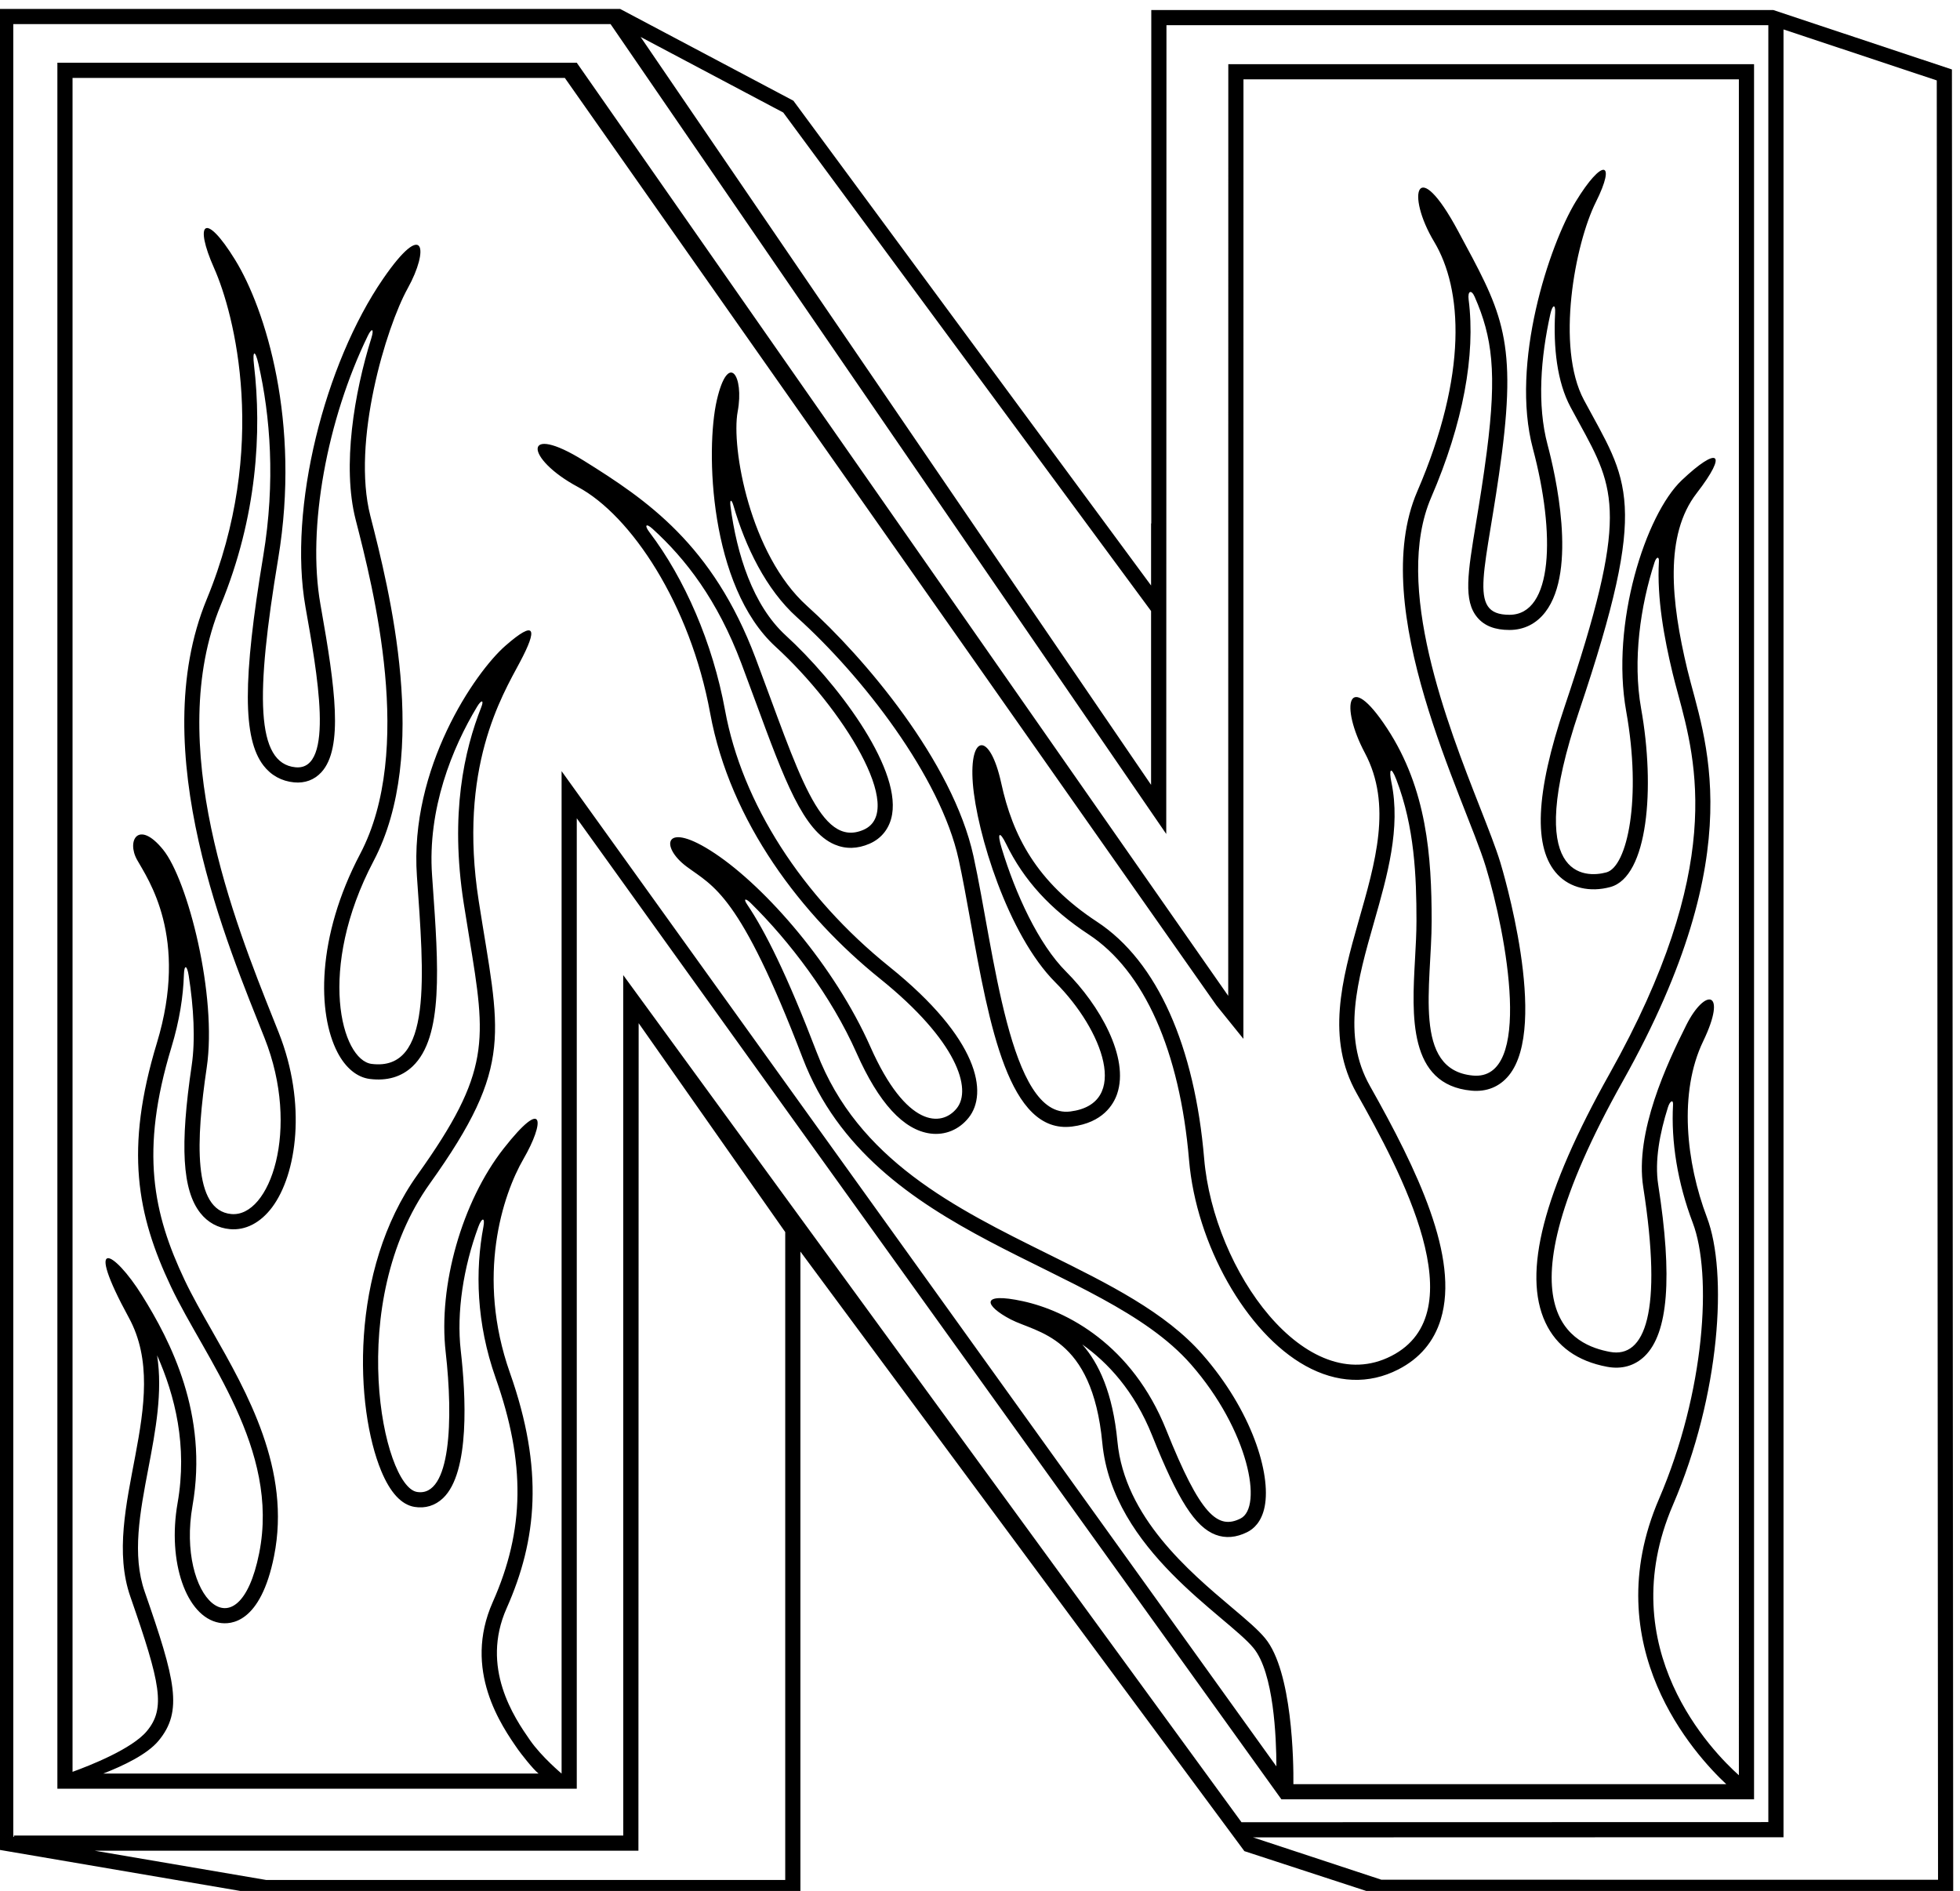 <?xml version="1.0" encoding="UTF-8" standalone="no"?>
<svg xmlns:inkscape="http://www.inkscape.org/namespaces/inkscape" xmlns:sodipodi="http://sodipodi.sourceforge.net/DTD/sodipodi-0.dtd" xmlns="http://www.w3.org/2000/svg" xmlns:svg="http://www.w3.org/2000/svg" version="1.1" id="svg1" width="419.272" height="404.499" viewBox="0 0 419.272 404.499">
  <defs id="defs1"></defs>
  <g id="g1" transform="translate(-161.364,-291.751)">
    <path id="path1" d="M 3188.71,4144.57 2140.93,5645.32 H 1305.55 V 2869.25 h 835.38 v 1560.88 l 1133.3,-1577.89 h 760.21 V 5643 h -845.6 z M 1379.32,2893.65 c 32.35,12.65 70.59,30.74 88.85,52.66 39.87,47.84 27.24,97.8 -22.19,239.9 -20.62,59.29 -7.74,126.87 5.9,198.42 11.55,60.58 23.27,122.61 14.06,181.73 28.74,-64.82 49.15,-145.41 32.91,-237.82 -16.57,-94.34 13.97,-182.41 66.7,-192.31 19.44,-3.65 66.97,-0.52 88.5,107.13 27.73,138.62 -42.89,262.57 -99.62,362.17 -16.48,28.91 -32.04,56.23 -44.11,81.7 -50.8,107.25 -72.11,207.27 -21.42,374.23 13.22,43.54 19.07,82.44 20.14,116.9 0.53,17.37 5.11,15.59 7.77,-1.4 7.96,-50.95 10.92,-103.03 4.78,-144.43 -19.19,-129.46 -15.06,-200.39 13.81,-237.19 11.97,-15.25 28.41,-24.25 47.55,-26.03 25.09,-2.34 49.22,10.12 67.93,35.07 39.65,52.89 56.08,166.35 10.74,280.88 l -8.8,22.1 c -61.72,154.62 -176.62,442.41 -84.53,665.64 58.79,142.53 66.09,279.33 53.51,386.14 -2.79,23.75 1.82,25.18 7.2,1.57 18.88,-82.83 27.64,-188.88 7.64,-308.87 -33.15,-198.92 -33.04,-293.37 0.4,-336.87 12.17,-15.82 29.19,-25.19 49.25,-27.1 17.34,-1.65 32.48,3.95 43.78,16.2 36.01,39.01 21.93,137.97 -0.23,263.29 l -1.23,7 c -21.77,123.32 11.01,297.84 76.32,431.92 6.46,13.27 10.34,11.24 5.59,-3.92 -27.45,-87.7 -47.32,-205.75 -25.21,-292 28.45,-110.93 95.06,-370.72 7.23,-537.59 -70.42,-133.79 -68.99,-256.81 -36.34,-319.37 12.98,-24.89 31.4,-40.01 51.85,-42.56 27.82,-3.48 50.96,3.32 68.78,20.21 49.78,47.18 41.72,160.93 32.39,292.66 l -1.06,15.04 c -7.45,106.18 32.28,204.38 72.56,271.01 6.98,11.54 11.27,10.84 6.58,-1.04 -27.17,-68.93 -50.66,-171.13 -28.21,-315.18 l 9.02,-55.97 c 27.08,-164.95 35.25,-214.73 -83.33,-380.74 -110.41,-154.58 -100.1,-375.65 -58.38,-476.4 14.46,-34.89 32.44,-54.36 53.45,-57.87 17.36,-2.89 33.26,1.98 45.99,14.07 43.66,41.48 36.59,166.66 28.48,237.59 -6.98,61.09 4.23,133.52 28.3,198.81 5.62,15.25 11.09,15.67 8.18,0.29 -13.33,-70.54 -11.56,-154.93 19.61,-243.26 48.29,-136.82 46.92,-244.65 -4.59,-360.54 -48.62,-109.39 14.16,-199.3 40.96,-237.69 3.06,-4.38 23.73,-31.33 32.7,-38.18 z m 1914.2,-17.01 c 0.44,35.67 -1.7,181.52 -45.35,234.52 -11.65,14.14 -30.3,29.89 -53.92,49.83 -68.56,57.87 -172.16,145.33 -183.73,266.74 -7.5,78.65 -30.06,126.01 -56.6,156.14 40.55,-28.72 83.54,-74.26 112.46,-146.53 41.53,-103.83 69.17,-147.07 101.97,-159.54 16.03,-6.1 33.2,-4.67 51.03,4.24 10.07,5.03 23.09,16.25 27.98,41.13 10.39,52.88 -20.68,153.9 -100.17,244.68 -59.58,68.04 -150.86,113.23 -247.5,161.06 -150.71,74.6 -306.56,151.74 -372.65,324.34 -48.09,125.59 -83.38,195.75 -112.18,238.43 -6.42,9.51 -2.39,10.18 5.77,2.17 62.25,-61.17 129.61,-149.48 170.3,-241.24 35.63,-80.37 75.64,-123.96 118.89,-129.56 23.63,-3.06 46.01,6.22 61.39,25.46 31.5,39.37 17.02,126.58 -127.44,242.8 -140.75,113.25 -237.09,263.55 -264.32,412.37 -19.9,108.75 -65.04,211.96 -121.59,286.49 -8.7,11.46 -5.54,15.06 5.04,5.45 53.11,-48.19 104.37,-114.43 142.81,-216.54 l 23.19,-62.49 c 45.94,-124.71 76.28,-207.09 126.63,-228.61 17.88,-7.64 36.83,-7.22 56.31,1.24 19.75,8.6 32.64,25.39 36.3,47.29 13.1,78.56 -92.08,215.44 -170.94,287.55 -53.25,48.69 -78.94,131.03 -89.02,207.99 -1.46,11.15 1.66,11.8 4.78,1.02 19.06,-65.92 52.41,-134.91 101.92,-179.48 104.94,-94.43 231.13,-256.6 260.23,-389.48 6.42,-29.31 12.52,-63.13 18.98,-98.92 30.48,-168.91 61.99,-343.56 163.46,-330.88 49.52,6.19 66.65,35.49 72.45,52.4 20.13,58.68 -28.44,143.15 -82.09,196.79 -44.39,44.4 -81.33,125.04 -103.55,198.39 -7.97,26.29 -3,27.82 7.11,7.04 28.44,-58.51 71.35,-105.3 132.78,-145.61 89.26,-58.57 146.61,-187.43 161.47,-362.83 11.51,-135.83 91.97,-278.11 187.15,-330.96 50.46,-28.02 102.08,-30.08 149.27,-5.96 34.63,17.7 57.69,44.97 68.56,81.06 29.78,98.89 -37.25,238.71 -114.11,375.07 -45.46,80.63 -20.07,169.59 6.79,263.76 21.28,74.54 43.12,151.08 27.8,224.67 -4.14,19.84 -1.11,27.71 7.94,4.24 29.32,-76.11 32.38,-155.84 32.38,-227.26 0,-19.57 -1.2,-41.09 -2.36,-61.89 -5,-89.83 -11.23,-201.61 90.7,-211.17 24.48,-2.29 45.31,6.17 60.25,24.48 65.29,80.05 -10.54,332.14 -13.8,342.83 -6.94,22.78 -18.83,53.05 -32.58,88.1 -52.33,133.34 -139.91,356.51 -78.56,498.67 51.32,118.92 71.62,229.23 60.26,318.06 -1.86,14.49 4.44,16.66 9.66,4.77 28.46,-64.84 35.95,-122.04 19.61,-248.69 -5.75,-44.55 -11.89,-81.77 -17.32,-114.62 -13.38,-81.04 -20.76,-125.67 2.17,-152.69 11.38,-13.43 28.24,-19.95 51.54,-19.95 23.25,0 43.19,9.94 57.65,28.76 51.93,67.6 15.89,223.16 3.6,269.23 -17.12,64.19 -10.91,140.84 4.47,209.96 3.52,15.84 8.5,16.77 7.71,1.97 -2.95,-55.43 3,-110.8 24.88,-151.63 l 13.79,-25.39 c 58.72,-107.21 80.69,-147.34 -23.33,-455.93 -47.19,-140 -50.92,-228.43 -11.41,-270.33 20.3,-21.54 52.07,-29.03 84.97,-20.06 60.2,16.42 72.39,158.86 49.4,287.08 -13.85,77.26 -1.14,165.18 21.6,235.11 2.98,9.17 7.52,9.97 7.04,1.56 -3.38,-59.58 8.5,-123.45 21.91,-179.39 2.56,-10.66 5.56,-21.78 8.75,-33.55 30.16,-111.51 75.74,-280.03 -110.04,-611.2 -106.52,-189.9 -140.27,-320.76 -103.18,-400.08 17.91,-38.29 51.33,-62.26 99.33,-71.23 23.42,-4.37 44.28,1.55 60.33,17.13 37.89,36.78 45.01,126.91 21.78,275.55 -6.01,38.44 2.48,83.17 15.64,124.75 3.29,10.39 8.69,13.09 8.2,4.19 -3.28,-59.51 7.13,-125.27 31.72,-190.08 31.5,-83.05 19.8,-271.86 -54.3,-444.05 -102.13,-237.31 57.9,-411.79 108.15,-458.74 z m -80.4,1267.93 0.11,1474.04 h 796.81 V 2890.94 c -41.33,36.9 -205.76,203.1 -106.05,434.79 76.35,177.41 88.25,373.91 54.7,462.36 -33.55,88.45 -45.74,201.07 -6.09,283.42 39.65,82.35 3.2,86.7 -27.3,25.7 -30.5,-61 -82.92,-171.96 -69.09,-260.41 31.59,-202.1 2.71,-275.43 -53.52,-264.92 -56.23,10.5 -189.8,60.23 20.65,435.38 210.45,375.15 130.06,552.64 103.74,662.38 -26.32,109.75 -36.89,216.1 14.96,283.2 51.85,67.1 34.05,75.86 -23.9,20.96 -57.94,-54.91 -114.66,-230.36 -89.36,-371.44 25.29,-141.08 1.75,-250.08 -31.8,-259.23 -33.55,-9.15 -135.52,-12.39 -44.02,259.06 115.18,341.69 78.25,369.35 7.92,500.63 -45.75,85.4 -14.42,251.29 19.14,318.39 33.55,67.1 10.39,71.03 -32.31,0.88 -42.7,-70.15 -105.57,-260.13 -68.97,-397.38 36.6,-137.25 32.48,-267.3 -37.67,-267.3 -70.15,0 -36.59,70.64 -12.19,259.74 24.4,189.1 -3.33,232.41 -70.43,357.46 -67.1,125.05 -84.34,59.16 -38.59,-17.09 45.75,-76.25 54.46,-212.71 -27.11,-401.72 -81.58,-189.01 76.72,-493.73 110.2,-603.55 33.48,-109.82 76.77,-345.05 -20.83,-335.91 -97.6,9.16 -66.22,145.07 -66.22,248.77 0,103.7 -7.64,212.07 -71.69,309.67 -64.05,97.6 -75.94,36.1 -35.81,-39.34 89.33,-167.94 -111.97,-372.29 -13.07,-547.73 71.05,-126.02 192.96,-352.26 55.71,-422.41 -137.25,-70.15 -285.76,137.3 -301.01,317.25 -15.25,179.95 -74.8,317.12 -172.4,381.17 -97.6,64.05 -135.66,138.85 -153.95,222.73 -18.29,83.88 -51.85,79.3 -45.75,0 6.1,-79.3 56.48,-243.95 132.73,-320.2 76.25,-76.25 121.47,-195.53 23.87,-207.73 -97.6,-12.2 -122.21,258.44 -155.58,410.81 -33.37,152.37 -176.24,320.05 -267.74,402.4 -91.5,82.35 -122.24,254.55 -111.48,312.52 10.76,57.97 -15.25,97.6 -33.55,18.3 -18.3,-79.3 -12.2,-298.9 94.55,-396.5 106.75,-97.6 211.52,-263.95 141.38,-294.45 -70.16,-30.5 -104.71,93.18 -173.57,276.08 -68.86,182.9 -175.29,254.66 -275.81,317.35 -100.52,62.69 -95.48,3.82 -10.09,-41.93 85.41,-45.75 180.73,-188.47 212.81,-363.81 32.08,-175.36 147.96,-326.36 273.03,-426.99 125.07,-100.63 148.08,-178.05 123.68,-208.55 -24.4,-30.5 -81.23,-31.36 -138.93,98.75 -57.69,130.11 -167.75,256.2 -250.1,311.1 -82.35,54.9 -88.86,11.11 -45.58,-21.13 43.28,-32.24 85.23,-42.92 186.7,-307.94 113.18,-295.56 478.45,-325.86 624.58,-492.75 92.63,-105.78 116.24,-229.61 79.64,-247.91 -36.6,-18.3 -64.54,5.28 -119.44,142.53 -54.9,137.25 -160.29,191.74 -230.44,206.99 -70.15,15.25 -61.75,-7.31 -19.8,-29.21 41.95,-21.89 130.98,-26.02 147.43,-198.76 16.47,-172.74 200.41,-277.92 243.11,-329.77 32.76,-39.78 36.78,-143.97 36.88,-190.42 L 2116.52,4505.93 V 2893.65 c 0,0 -31.93,26.63 -50.82,53.71 -25.47,36.52 -79.99,116.83 -37.58,212.25 48.8,109.8 60.2,223.02 5.3,378.57 -54.9,155.55 -11.65,286.3 21.9,344.25 33.55,57.95 35.2,102.07 -31.9,16.67 -67.1,-85.4 -105.54,-220.9 -93.34,-327.65 12.2,-106.75 8.69,-233.97 -46.22,-224.82 -54.9,9.16 -116.47,303.86 20.78,496.01 137.25,192.15 111.84,241.05 78.56,454.66 -33.29,213.61 37.5,329.9 66.29,383.98 28.79,54.09 25.42,69 -23.38,26.3 -48.81,-42.7 -154.49,-196.69 -142.29,-370.54 11.23,-160 25.3,-314.25 -72.74,-301.99 -48.8,6.1 -88.45,152.5 3.05,326.35 91.5,173.85 25.32,436.07 -5.18,555.02 -30.5,118.96 25.33,303.44 60.08,366.08 34.76,62.64 27.45,112.85 -39.65,15.25 -93.94,-136.64 -152.86,-368.63 -124.81,-527.64 18.31,-103.7 48.09,-264.06 -15.96,-257.95 -64.05,6.1 -64.5,116.06 -27.9,335.66 36.6,219.61 -20.43,401.13 -69.23,480.43 -48.8,79.3 -66.48,60.01 -33.87,-13.19 32.62,-73.2 88.77,-288.76 -11.88,-532.76 -100.65,-244 35.25,-559.62 93.2,-706.02 57.95,-146.4 8.4,-288.46 -53.72,-282.68 -62.13,5.79 -56.66,119.45 -39.48,235.35 17.18,115.9 -30.5,301.95 -70.15,350.75 -39.65,48.8 -59.11,14.5 -41.83,-16.4 17.27,-30.91 83.65,-123.94 31.8,-294.75 -51.85,-170.8 -32.18,-275.87 22.72,-391.77 54.9,-115.9 175.41,-260.88 141.86,-428.63 -33.56,-167.75 -133.08,-70.89 -107.25,76.17 25.83,147.06 -35.4,265.18 -81.15,338.39 -45.75,73.2 -94.41,98.4 -21.21,-35.81 73.2,-134.2 -46.39,-308.4 2.41,-448.7 48.8,-140.3 57,-179.66 26.5,-216.27 -23.92,-28.7 -91.41,-55.29 -119.48,-65.46 v 2724.45 h 791.76 l 0.22,-0.26 1047.79,-1491.41 43.4,-53.82 v 69.14" style="fill:#000000;fill-opacity:1;fill-rule:nonzero;stroke:none" transform="matrix(0.133,0,0,-0.133,0,1056)"></path>
    <path id="path2" d="m 4352.7,5634.5 -287.33,95.58 H 3064.97 V 4904.3 h -0.34 v -99.76 l -575.28,779.68 -278.72,147.65 H 1210.23 V 2771.33 l 429.03,-73.2 h 861.35 v 1035.1 l 714.09,-964.34 215.29,-70.34 924.78,-0.06 z m -1879.68,-69.24 591.61,-801.81 v -279.56 l -821.02,1202.9 z m 3.19,-2842.73 h -834.88 l -275.79,47.06 h 874.54 l 0.37,1330.97 235.76,-336 z m 733.83,92.88 -994.42,1362.52 0.09,-1383.94 h -980.07 v -2.24 l -1.01,0.17 v 2915.55 h 960.64 l 893.76,-1302.61 0.34,1300.82 h 968.04 V 2815.62 Z m 224.95,-92.48 -206.42,68.08 853.24,0.22 v 2907.66 l 246.5,-82 2.04,-2894.06 -895.36,0.1" style="fill:#000000;fill-opacity:1;fill-rule:nonzero;stroke:none" transform="matrix(0.133,0,0,-0.133,0,1056)"></path>
  </g>
</svg>
